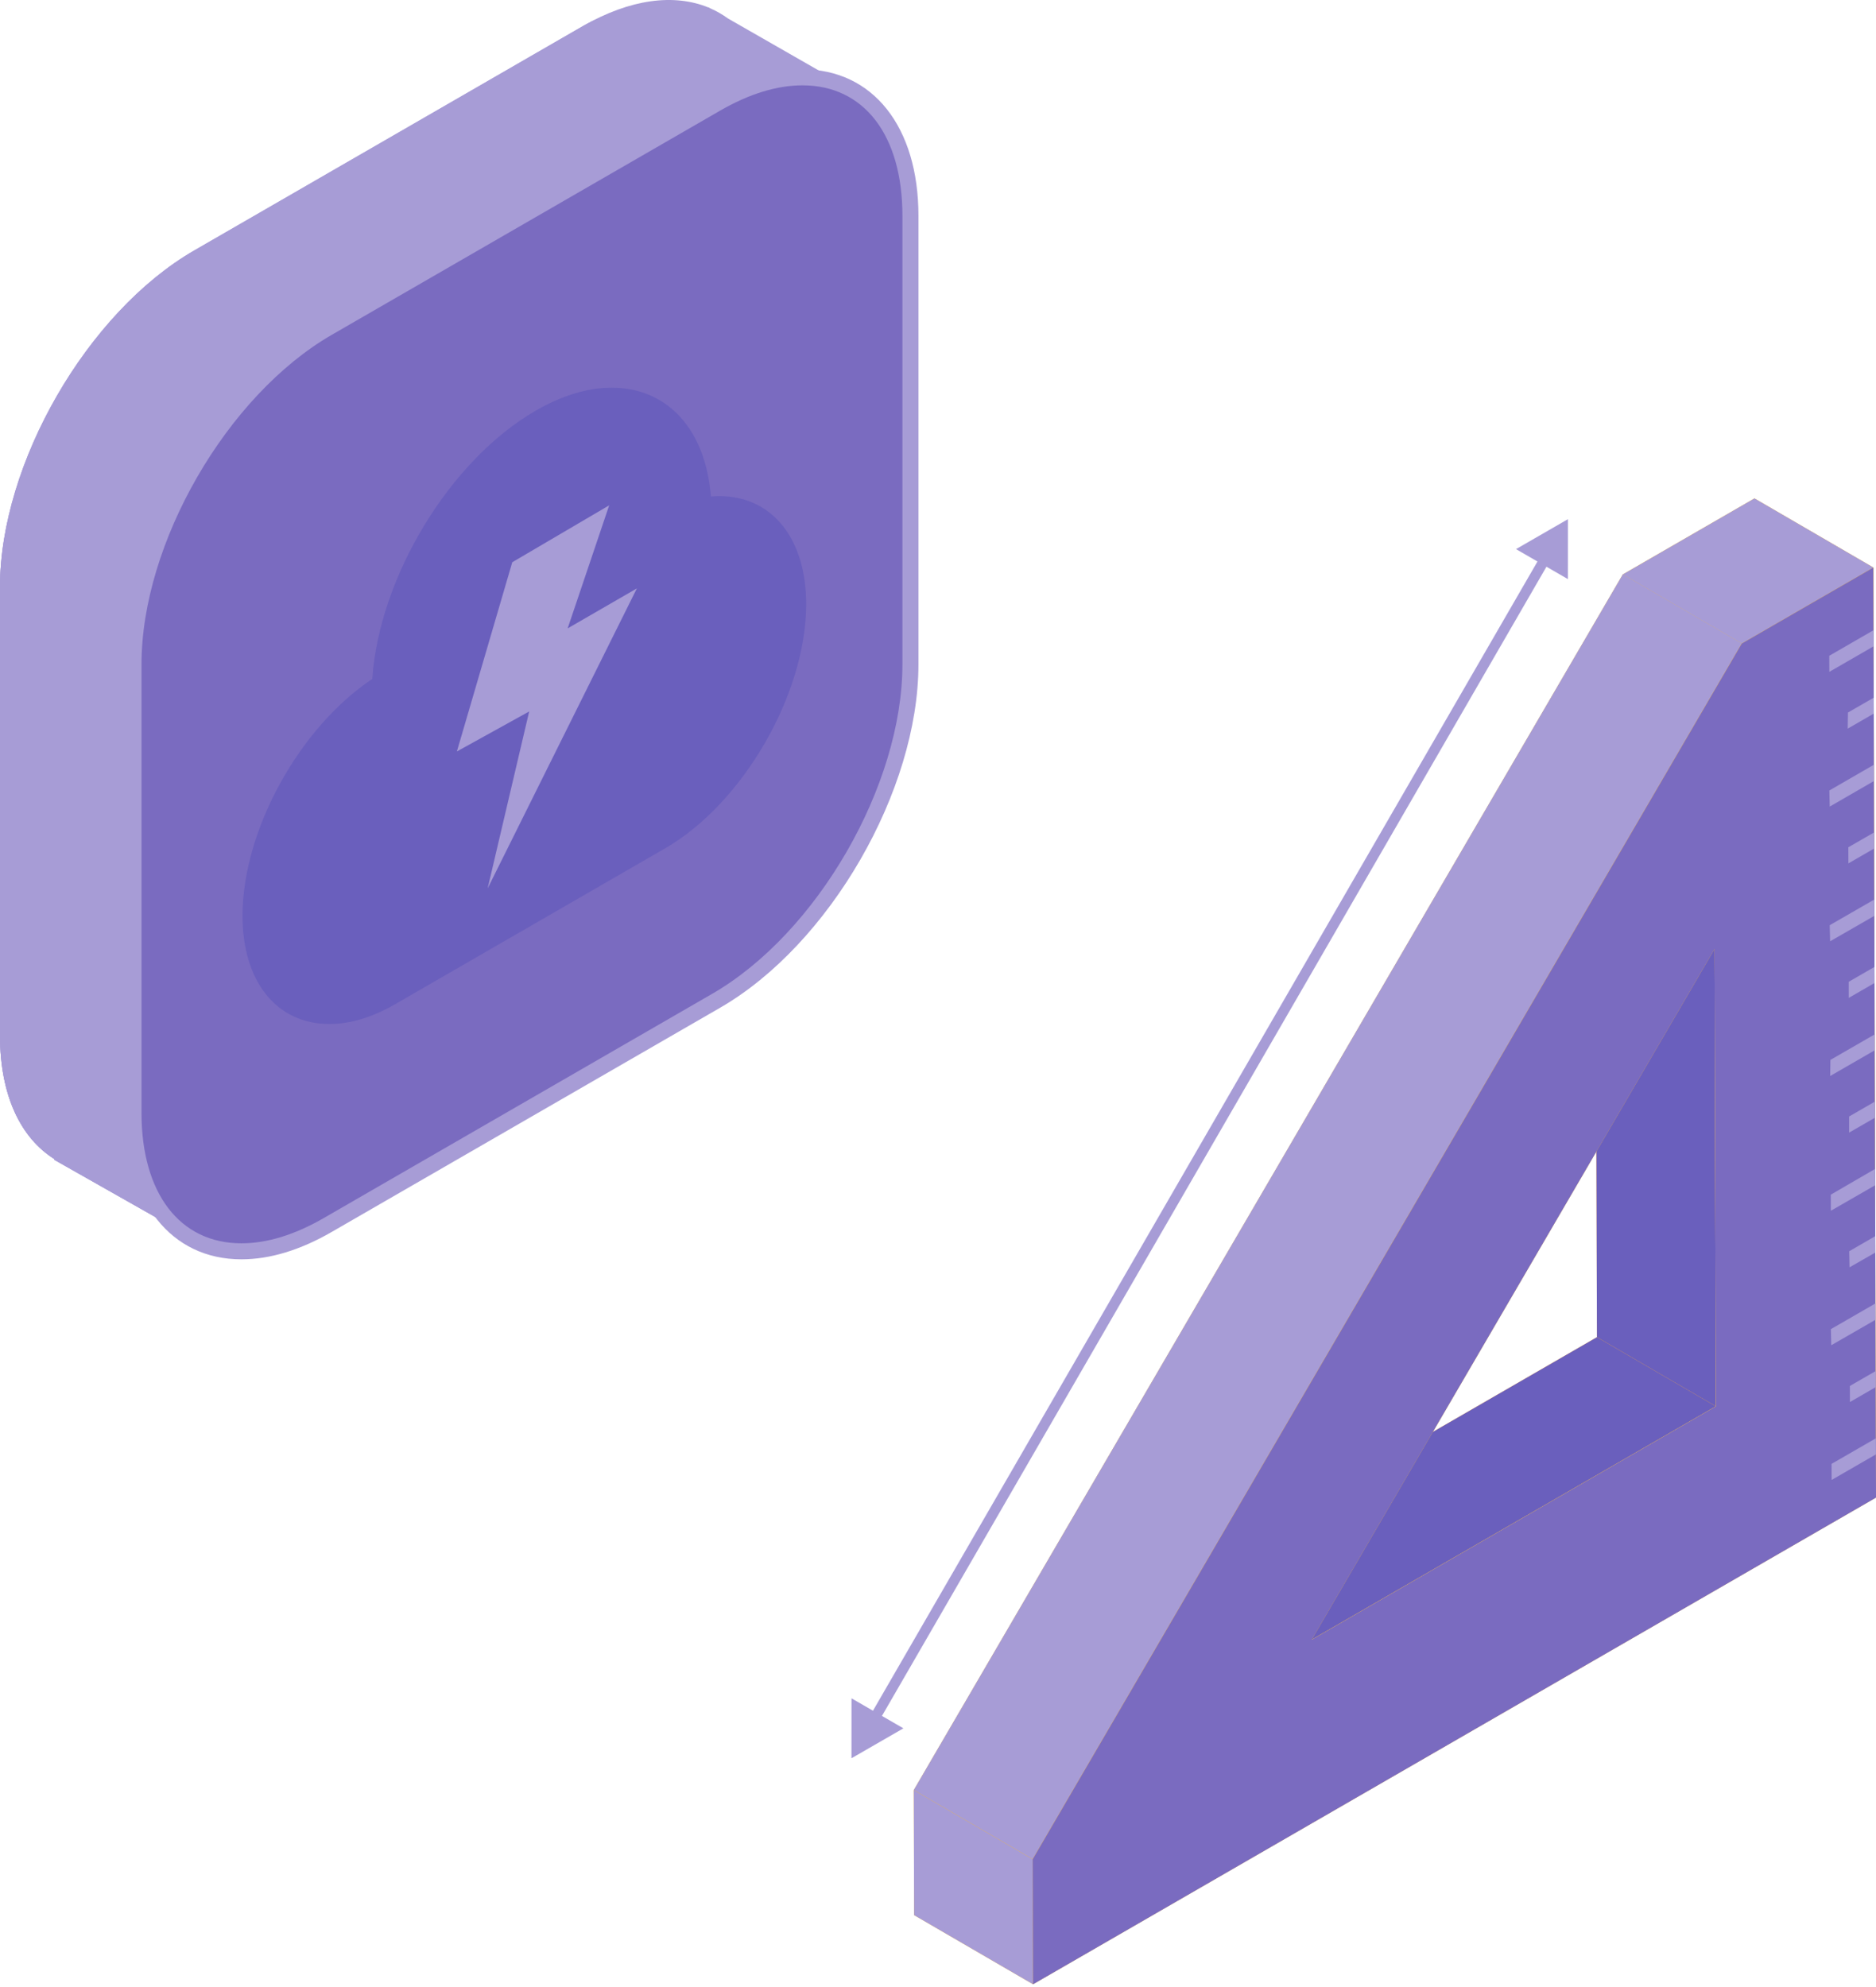 <svg xmlns="http://www.w3.org/2000/svg" width="271" height="287" viewBox="0 0 271 287" fill="none"><path d="M123.378 13.107L105.158 2.668C104.361 2.087 103.503 1.595 102.598 1.201L102.329 1.049L102.318 1.072C97.416 -0.921 91.084 -0.201 84.177 3.785L28.056 36.183C12.625 45.091 0 66.96 0 84.78V149.577C0 158.266 3.017 164.429 7.884 167.452L7.837 167.537L28.087 179.011L39.474 159.184L84.177 133.379C99.605 124.469 112.233 102.6 112.233 84.781V32.51L123.378 13.107Z" fill="#A79CD6"></path><path d="M123.378 13.107L103.874 8.531C103.077 7.952 99.095 7.966 98.186 7.568L96.74 6.991L94.137 6.506C89.235 4.514 91.084 -0.204 84.177 3.783L28.056 36.182C12.625 45.09 0 66.96 0 84.779V149.576C0 158.266 3.017 164.428 7.884 167.451L7.837 167.536L28.087 179.01L39.474 159.184L84.177 133.378C99.605 124.468 112.233 102.599 112.233 84.781V32.51L123.378 13.107Z" fill="#A79CD6"></path><path d="M1.069 75.449C0.388 78.621 0 81.763 0 84.784V149.581C0 158.27 3.017 164.433 7.884 167.456L7.837 167.541L28.087 179.015L39.474 159.189L84.177 133.383C86.798 131.869 89.332 129.957 91.741 127.776L1.069 75.449Z" fill="#A79CD6"></path><path d="M47.344 47.367C31.913 56.276 19.285 78.146 19.285 95.964V160.763C19.285 178.581 31.913 185.871 47.344 176.959L103.461 144.562C118.891 135.653 131.519 113.784 131.519 95.964V31.168C131.519 13.349 118.891 6.061 103.461 14.971L47.344 47.367Z" fill="#7A6BC0"></path><path d="M34.879 181.924H34.876C24.702 181.924 18.129 173.62 18.129 160.767V95.969C18.129 77.737 30.973 55.486 46.762 46.371L102.882 13.972C107.431 11.346 111.82 10.016 115.926 10.016C126.099 10.016 132.675 18.322 132.675 31.172V95.971C132.675 114.204 119.829 136.454 104.04 145.57L47.92 177.967C43.37 180.593 38.984 181.924 34.879 181.924ZM115.927 12.329C112.232 12.329 108.233 13.556 104.041 15.974L47.92 48.374C32.769 57.122 20.441 78.474 20.441 95.969V160.767C20.441 172.39 25.971 179.61 34.876 179.61H34.879C38.574 179.61 42.57 178.384 46.762 175.966L102.882 143.566C118.032 134.819 130.36 113.466 130.36 95.971V31.172C130.362 19.549 124.832 12.329 115.927 12.329Z" fill="#A79CD6"></path><path d="M47.583 147.065C40.48 147.065 35.891 141.272 35.891 132.308C35.891 120.085 44.083 105.362 54.61 98.556C55.413 83.985 65.53 67.156 77.801 60.071C81.487 57.942 85.042 56.863 88.368 56.863C96.218 56.863 101.451 63.033 101.888 72.673C102.573 72.574 103.25 72.524 103.905 72.524C111.01 72.524 115.601 78.314 115.601 87.278C115.601 99.967 106.661 115.449 95.672 121.794L56.674 144.308C53.506 146.137 50.446 147.065 47.583 147.065Z" fill="#6A5FBD"></path><path d="M88.369 57.726C95.799 57.726 100.953 63.589 101.059 73.698C101.995 73.494 102.949 73.388 103.906 73.384C110.316 73.384 114.742 78.487 114.742 87.28C114.742 99.663 105.967 114.861 95.242 121.052L56.245 143.567C53.137 145.361 50.197 146.21 47.583 146.21C41.176 146.21 36.749 141.104 36.749 132.311C36.749 120.239 45.093 105.515 55.447 99.045C56.045 84.796 66.048 67.85 78.23 60.816C81.868 58.718 85.312 57.723 88.369 57.726ZM88.369 56.008C84.892 56.008 81.192 57.125 77.374 59.331C64.996 66.477 54.775 83.346 53.781 98.079C43.208 105.131 35.033 119.97 35.033 132.312C35.033 141.798 39.961 147.929 47.584 147.929C50.6 147.929 53.804 146.96 57.104 145.054L96.1 122.541C107.326 116.059 116.459 100.243 116.459 87.281C116.459 77.797 111.531 71.67 103.906 71.67C103.507 71.67 103.102 71.687 102.691 71.721C101.946 62.109 96.469 56.008 88.369 56.008Z" fill="#6A5FBD"></path><path d="M101.059 73.697C100.909 59.427 90.703 53.615 78.231 60.814C66.049 67.848 56.047 84.794 55.448 99.043C45.094 105.514 36.75 120.237 36.75 132.309C36.75 144.693 45.523 149.757 56.247 143.566" fill="#6A5FBD"></path><path d="M247.866 203.15L189.483 236.858L172.307 226.872L230.69 193.164L230.502 127.09L247.678 137.075L247.866 203.15Z" fill="#F9A83D"></path><path d="M247.868 203.15L230.692 193.164L230.504 127.09L247.68 137.075L247.868 203.15Z" fill="#6A5FBD"></path><path d="M189.483 236.869L172.303 226.884L230.69 193.176L247.866 203.161L189.483 236.869Z" fill="#6A5FBD"></path><path d="M270.955 200.384L270.928 190.635L270.901 180.918L270.875 171.206L270.848 161.457L270.816 151.293C270.799 144.955 270.781 138.617 270.763 132.279L270.736 122.567L270.709 112.818L270.678 102.667C270.658 95.773 270.638 88.879 270.62 81.985L253.444 72L234.43 82.978L132 258.602L132.049 276.658L149.23 286.644L271 216.339L270.955 200.384ZM189.484 236.864L247.68 137.082L247.867 203.156L189.484 236.864Z" fill="#FEBC1F"></path><path d="M251.612 92.959L234.432 82.978L253.446 72L270.622 81.985L251.612 92.959Z" fill="#A79CD6"></path><path d="M149.176 268.569L132 258.588L234.43 82.965L251.61 92.946L149.176 268.569Z" fill="#A79CD6"></path><path d="M149.23 286.648L132.049 276.662L132 258.605L149.176 268.586L149.23 286.648Z" fill="#A79CD6"></path><path d="M270.955 200.395L270.928 190.646L270.901 180.929L270.874 171.216L270.848 161.468L270.816 151.304C270.798 144.966 270.78 138.628 270.763 132.29L270.736 122.577L270.709 112.829L270.678 102.678C270.657 95.784 270.638 88.89 270.62 81.996L251.61 92.97L149.176 268.593L149.229 286.655L271 216.35L270.955 200.395ZM189.484 236.875L247.679 137.093L247.867 203.167L189.484 236.875Z" fill="#7A6BC0"></path><path d="M270.656 93.364L264.257 97.058L264.248 94.733L270.647 91.039L270.656 93.364ZM270.678 103.086L266.913 105.259L266.949 102.934L270.674 100.787L270.683 103.09L270.678 103.086ZM270.71 112.825L264.315 116.519L264.261 114.194L270.701 110.473L270.71 112.825ZM270.737 122.574L267.012 124.725L267.003 122.399L270.732 120.249L270.737 122.574ZM270.759 129.943L270.763 132.304L264.369 135.98L264.315 133.655L270.759 129.943ZM270.79 142.004L267.065 144.154L267.061 141.829L270.786 139.678L270.79 142.004ZM270.813 151.73L264.378 155.441L264.413 153.116L270.813 149.427V151.73ZM270.848 161.465L267.119 163.616L267.114 161.29L270.839 159.139L270.848 161.465ZM270.866 168.865L270.875 171.226L264.476 174.907L264.472 172.581L270.866 168.865ZM270.898 178.574L270.902 180.944L267.177 183.077L267.128 180.756L270.898 178.574ZM270.924 188.291L270.929 190.656L264.534 194.336L264.481 192.011L270.924 188.291ZM270.956 200.387L267.231 202.542L267.226 200.217L270.951 198.066L270.956 200.387ZM270.987 210.104L264.588 213.797L264.579 211.472L270.978 207.779L270.987 210.104Z" fill="#A79CD6"></path><path d="M226.5 75L218.997 79.325L226.494 83.66L226.5 75ZM123 254L130.503 249.675L123.006 245.34L123 254ZM222.472 80.468L125.73 247.781L127.028 248.532L223.771 81.219L222.472 80.468Z" fill="#A79CD6"></path><path d="M70.445 128.334L76.445 102.778L66 108.556L74 81.222L88 73L82 90.778L92 85L70.445 128.334Z" fill="#A79CD6"></path></svg>